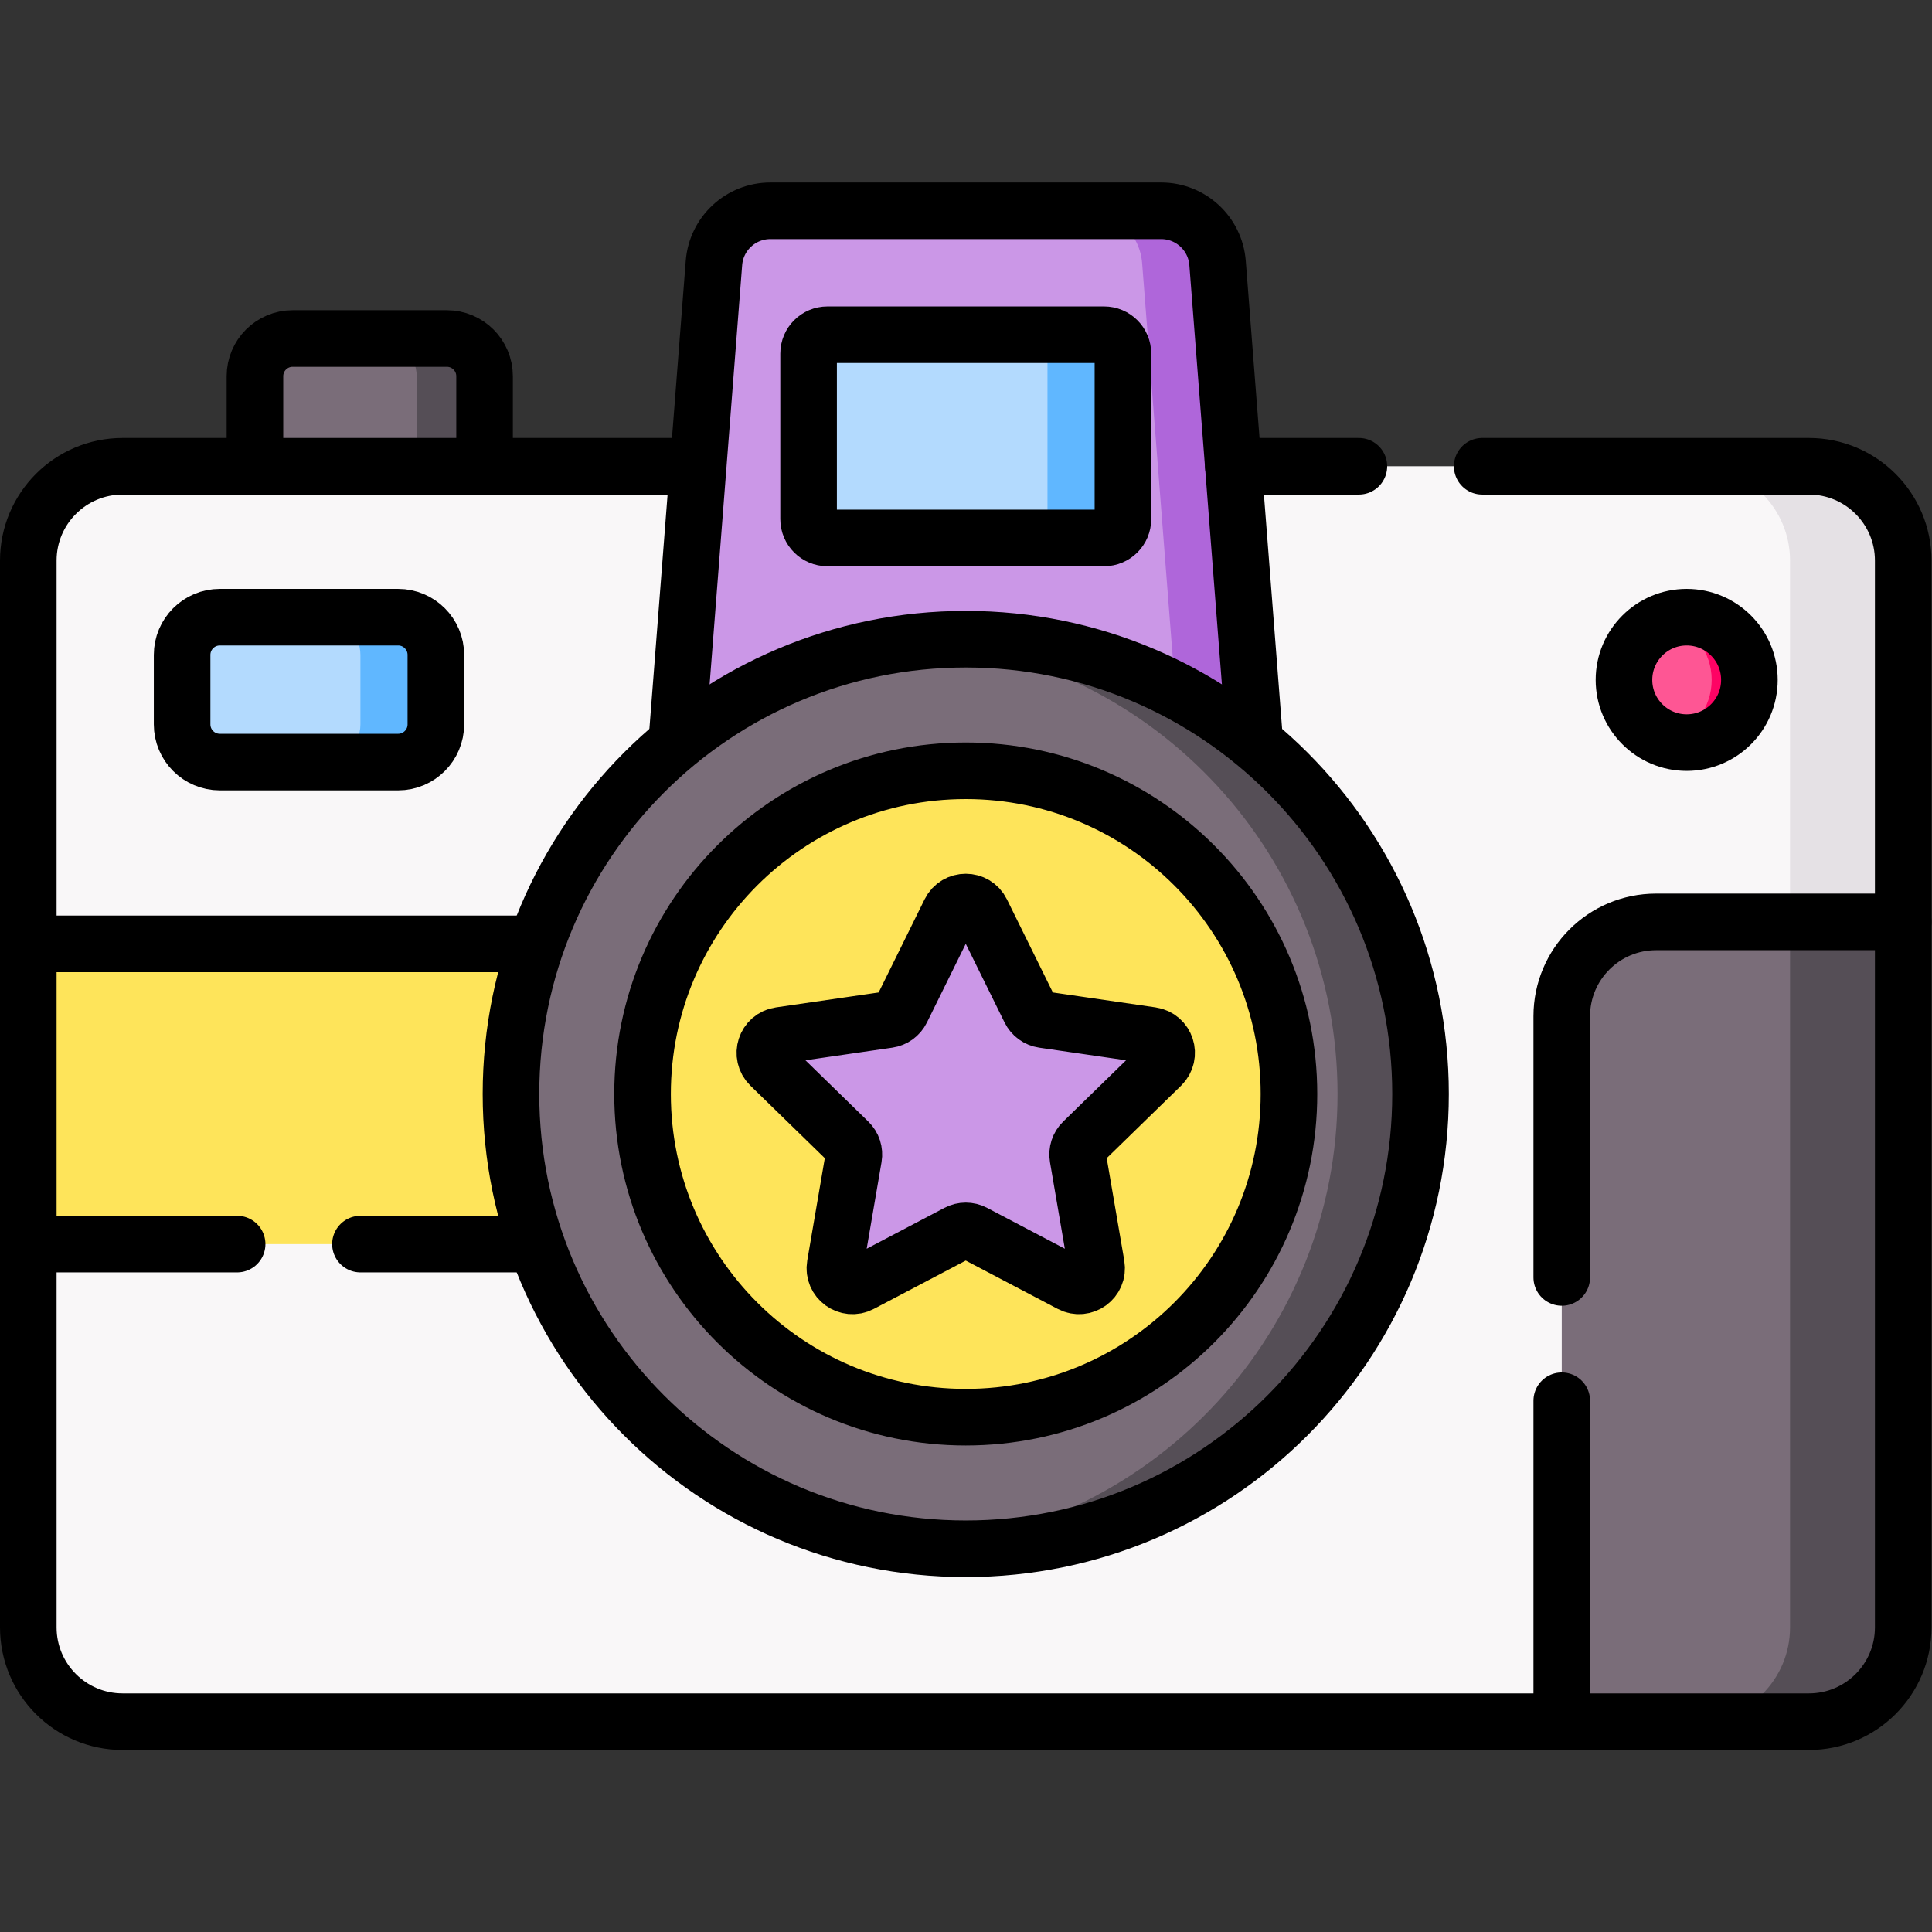 <?xml version="1.0" encoding="UTF-8" standalone="no"?>
<!-- Created with Inkscape (http://www.inkscape.org/) -->

<svg
   version="1.1"
   id="svg3876"
   xml:space="preserve"
   width="682.667"
   height="682.667"
   viewBox="0 0 682.667 682.667"
   xmlns="http://www.w3.org/2000/svg"
   xmlns:svg="http://www.w3.org/2000/svg"><rect x="0" y="0" width="682.667" height="682.667" fill="#333333" stroke="none"/><defs
     id="defs3880"><clipPath
       clipPathUnits="userSpaceOnUse"
       id="clipPath3890"><path
         d="M 0,512 H 512 V 0 H 0 Z"
         id="path3888" /></clipPath></defs><g
     id="g3882"
     transform="matrix(1.333,0,0,-1.333,0,682.667)"><g
       id="g3884"><g
         id="g3886"
         clip-path="url(#clipPath3890)"><g
           id="g3892"
           transform="translate(108.448,422.397)"><path
             d="m 0,0 h -30.868 c -5.523,0 -10,-4.477 -10,-10 V -33.868 L 10,-43.868 V -10 C 10,-4.477 5.523,0 0,0"
             style="fill:#7a6d79;fill-opacity:1;fill-rule:nonzero;stroke:none"
             id="path3894" /></g><g
           id="g3896"
           transform="translate(118.448,422.397)"><path
             d="m 0,0 h -18 c 5.523,0 10,-4.477 10,-10 v -33.868 l 18,10 V -10 C 10,-4.477 5.523,0 0,0"
             style="fill:#554e56;fill-opacity:1;fill-rule:nonzero;stroke:none"
             id="path3898" /></g><g
           id="g3900"
           transform="translate(469.5,55.748)"><path
             d="m 0,0 h -437 c -13.807,0 -25,11.193 -25,25 v 282.78 c 0,13.807 11.193,25 25,25 H 0 c 13.807,0 25,-11.193 25,-25 V 25 C 25,11.193 13.807,0 0,0"
             style="fill:#f9f7f8;fill-opacity:1;fill-rule:nonzero;stroke:none"
             id="path3902" /></g><g
           id="g3904"
           transform="translate(479.5,388.529)"><path
             d="m 0,0 h -30 c 13.807,0 25,-11.193 25,-25 v -282.78 c 0,-13.807 -11.193,-23 -25,-23 h 20 c 13.807,0 25,9.193 25,23 l 10,187.004 V -25 C 25,-11.193 13.807,0 0,0"
             style="fill:#e5e1e5;fill-opacity:1;fill-rule:nonzero;stroke:none"
             id="path3906" /></g><g
           id="g3908"
           transform="translate(413.985,55.748)"><path
             d="m 0,0 h 55.515 c 13.807,0 25,11.193 25,25 V 212.004 H 25 c -13.807,0 -25,-11.193 -25,-25 z"
             style="fill:#7a6d79;fill-opacity:1;fill-rule:nonzero;stroke:none"
             id="path3910" /></g><path
           d="M 225.117,182.347 H 7.5 v 79.583 h 217.617 z"
           style="fill:#fee45a;fill-opacity:1;fill-rule:nonzero;stroke:none"
           id="path3912" /><g
           id="g3914"
           transform="translate(474.5,267.752)"><path
             d="m 0,0 v -187.004 c 0,-13.807 -11.193,-25 -25,-25 H 5 c 13.807,0 25,11.193 25,25 V 0 Z"
             style="fill:#554e56;fill-opacity:1;fill-rule:nonzero;stroke:none"
             id="path3916" /></g><g
           id="g3918"
           transform="translate(331.673,198.71)"><path
             d="m 0,0 h -161.347 l 18.926,243.703 c 0.606,7.81 7.121,13.838 14.955,13.838 h 93.586 c 7.834,0 14.348,-6.028 14.955,-13.838 z"
             style="fill:#cb97e7;fill-opacity:1;fill-rule:nonzero;stroke:none"
             id="path3920" /></g><g
           id="g3922"
           transform="translate(322.748,442.413)"><path
             d="m 0,0 c -0.606,7.811 -7.121,13.838 -14.955,13.838 h -20 C -27.121,13.838 -20.606,7.811 -20,0 l 18.925,-243.703 h 20 z"
             style="fill:#af66da;fill-opacity:1;fill-rule:nonzero;stroke:none"
             id="path3924" /></g><g
           id="g3926"
           transform="translate(282.662,369.529)"><path
             d="m 0,0 h -63.323 c -2.762,0 -5,2.238 -5,5 v 43.868 c 0,2.761 2.238,5 5,5 H 0 c 2.762,0 5,-2.239 5,-5 L 5,5 C 5,2.238 2.762,0 0,0"
             style="fill:#b3dafe;fill-opacity:1;fill-rule:nonzero;stroke:none"
             id="path3928" /></g><g
           id="g3930"
           transform="translate(292.662,423.397)"><path
             d="m 0,0 h -20 c 2.761,0 5,-2.239 5,-5 v -43.868 c 0,-2.761 -2.239,-5 -5,-5 H 0 c 2.761,0 5,2.239 5,5 V -5 C 5,-2.239 2.761,0 0,0"
             style="fill:#60b7ff;fill-opacity:1;fill-rule:nonzero;stroke:none"
             id="path3932" /></g><g
           id="g3934"
           transform="translate(95.535,310.119)"><path
             d="m 0,0 h -37.262 c -5.523,0 -10,4.477 -10,10 v 18.41 c 0,5.523 4.477,10 10,10 H 0 c 5.523,0 10,-4.477 10,-10 V 10 C 10,4.477 5.523,0 0,0"
             style="fill:#b3dafe;fill-opacity:1;fill-rule:nonzero;stroke:none"
             id="path3936" /></g><g
           id="g3938"
           transform="translate(105.535,348.529)"><path
             d="m 0,0 h -20 c 5.523,0 10,-4.477 10,-10 v -18.41 c 0,-5.523 -4.477,-10 -10,-10 H 0 c 5.523,0 10,4.477 10,10 V -10 C 10,-4.477 5.523,0 0,0"
             style="fill:#60b7ff;fill-opacity:1;fill-rule:nonzero;stroke:none"
             id="path3940" /></g><g
           id="g3942"
           transform="translate(462.727,331.904)"><path
             d="m 0,0 c 0,-9.182 -6.443,-15.625 -15.625,-15.625 -1.742,0 -3.422,-0.732 -5,-0.234 -6.738,2.122 -11.625,8.42 -11.625,15.859 0,7.439 4.887,13.736 11.625,15.859 1.578,0.497 3.258,-0.234 5,-0.234 C -6.443,15.625 0,9.181 0,0"
             style="fill:#fe5694;fill-opacity:1;fill-rule:nonzero;stroke:none"
             id="path3944" /></g><g
           id="g3946"
           transform="translate(447.102,348.529)"><path
             d="M 0,0 C -1.743,0 -3.421,-0.271 -5,-0.768 1.738,-2.891 6.625,-9.186 6.625,-16.625 6.625,-24.063 1.738,-30.358 -5,-32.481 c 1.579,-0.498 3.257,-0.769 5,-0.769 9.182,0 16.625,7.444 16.625,16.625 C 16.625,-7.443 9.182,0 0,0"
             style="fill:#fe0364;fill-opacity:1;fill-rule:nonzero;stroke:none"
             id="path3948" /></g><g
           id="g3950"
           transform="translate(366.552,222.139)"><path
             d="m 0,0 c 0,-66.579 -43.973,-119.552 -110.552,-119.552 -3.708,0 -7.378,-0.832 -11.001,-0.505 -61.423,5.557 -109.551,57.186 -109.551,120.057 0,62.417 47.437,113.756 108.227,119.929 4.052,0.412 8.164,-0.378 12.325,-0.378 C -43.973,119.551 0,66.579 0,0"
             style="fill:#7a6d79;fill-opacity:1;fill-rule:nonzero;stroke:none"
             id="path3952" /></g><g
           id="g3954"
           transform="translate(256,342.69)"><path
             d="m 0,0 c -3.709,0 -7.376,-0.177 -11,-0.505 61.422,-5.557 109.552,-57.177 109.552,-120.047 0,-62.869 -48.13,-114.49 -109.552,-120.047 3.624,-0.328 7.291,-0.505 11,-0.505 66.579,0 120.552,53.973 120.552,120.552 C 120.552,-53.973 66.579,0 0,0"
             style="fill:#554e56;fill-opacity:1;fill-rule:nonzero;stroke:none"
             id="path3956" /></g><g
           id="g3958"
           transform="translate(341.673,222.139)"><path
             d="m 0,0 c 0,-47.316 -38.357,-85.673 -85.673,-85.673 -47.316,0 -85.674,38.357 -85.674,85.673 0,47.316 38.358,85.673 85.674,85.673 C -38.357,85.673 0,47.316 0,0"
             style="fill:#fee45a;fill-opacity:1;fill-rule:nonzero;stroke:none"
             id="path3960" /></g><g
           id="g3962"
           transform="translate(305.253,237.669)"><path
             d="m 0,0 c 3.828,-0.556 5.356,-5.26 2.586,-7.96 l -20.777,-20.253 c -1.1,-1.072 -1.602,-2.617 -1.342,-4.131 l 4.905,-28.597 c 0.653,-3.813 -3.348,-6.72 -6.771,-4.92 l -25.683,13.502 c -1.359,0.715 -2.983,0.715 -4.343,0 l -25.682,-13.502 c -3.424,-1.8 -7.425,1.107 -6.771,4.92 l 4.904,28.597 c 0.26,1.514 -0.242,3.059 -1.342,4.131 l -20.777,20.253 c -2.77,2.7 -1.241,7.404 2.586,7.96 l 28.714,4.172 c 1.52,0.221 2.834,1.176 3.514,2.553 l 12.841,26.019 c 1.711,3.469 6.657,3.469 8.369,0 L -32.228,6.725 c 0.68,-1.377 1.994,-2.332 3.514,-2.553 z"
             style="fill:#cb97e7;fill-opacity:1;fill-rule:nonzero;stroke:none"
             id="path3964" /></g><g
           id="g3966"
           transform="translate(292.662,369.529)"><path
             d="m 0,0 h -73.323 c -2.762,0 -5,2.238 -5,5 v 43.868 c 0,2.761 2.238,5 5,5 H 0 c 2.762,0 5,-2.239 5,-5 V 5 C 5,2.238 2.762,0 0,0 Z"
             style="fill:none;stroke:#000000;stroke-width:15;stroke-linecap:round;stroke-linejoin:round;stroke-miterlimit:10;stroke-dasharray:none;stroke-opacity:1"
             id="path3968" /></g><g
           id="g3970"
           transform="translate(105.535,310.119)"><path
             d="m 0,0 h -47.262 c -5.523,0 -10,4.477 -10,10 v 18.41 c 0,5.523 4.477,10 10,10 H 0 c 5.523,0 10,-4.477 10,-10 V 10 C 10,4.477 5.523,0 0,0 Z"
             style="fill:none;stroke:#000000;stroke-width:15;stroke-linecap:round;stroke-linejoin:round;stroke-miterlimit:10;stroke-dasharray:none;stroke-opacity:1"
             id="path3972" /></g><g
           id="g3974"
           transform="translate(463.727,331.904)"><path
             d="m 0,0 c 0,-9.182 -7.443,-16.625 -16.625,-16.625 -9.181,0 -16.625,7.443 -16.625,16.625 0,9.181 7.444,16.625 16.625,16.625 C -7.443,16.625 0,9.181 0,0 Z"
             style="fill:none;stroke:#000000;stroke-width:15;stroke-linecap:round;stroke-linejoin:round;stroke-miterlimit:10;stroke-dasharray:none;stroke-opacity:1"
             id="path3976" /></g><g
           id="g3978"
           transform="translate(376.552,222.139)"><path
             d="m 0,0 c 0,-66.579 -53.973,-120.552 -120.552,-120.552 -66.578,0 -120.552,53.973 -120.552,120.552 0,66.579 53.974,120.552 120.552,120.552 C -53.973,120.552 0,66.579 0,0 Z"
             style="fill:none;stroke:#000000;stroke-width:15;stroke-linecap:round;stroke-linejoin:round;stroke-miterlimit:10;stroke-dasharray:none;stroke-opacity:1"
             id="path3980" /></g><g
           id="g3982"
           transform="translate(341.673,222.139)"><path
             d="m 0,0 c 0,-47.316 -38.357,-85.673 -85.673,-85.673 -47.316,0 -85.674,38.357 -85.674,85.673 0,47.316 38.358,85.673 85.674,85.673 C -38.357,85.673 0,47.316 0,0 Z"
             style="fill:none;stroke:#000000;stroke-width:15;stroke-linecap:round;stroke-linejoin:round;stroke-miterlimit:10;stroke-dasharray:none;stroke-opacity:1"
             id="path3984" /></g><g
           id="g3986"
           transform="translate(305.253,237.669)"><path
             d="m 0,0 c 3.828,-0.556 5.356,-5.26 2.586,-7.96 l -20.777,-20.253 c -1.1,-1.072 -1.602,-2.617 -1.342,-4.131 l 4.905,-28.597 c 0.653,-3.813 -3.348,-6.72 -6.771,-4.92 l -25.683,13.502 c -1.359,0.715 -2.983,0.715 -4.343,0 l -25.682,-13.502 c -3.424,-1.8 -7.425,1.107 -6.771,4.92 l 4.904,28.597 c 0.26,1.514 -0.242,3.059 -1.342,4.131 l -20.777,20.253 c -2.77,2.7 -1.241,7.404 2.586,7.96 l 28.714,4.172 c 1.52,0.221 2.834,1.176 3.514,2.553 l 12.841,26.019 c 1.711,3.469 6.657,3.469 8.369,0 L -32.228,6.725 c 0.68,-1.377 1.994,-2.332 3.514,-2.553 z"
             style="fill:none;stroke:#000000;stroke-width:15;stroke-linecap:round;stroke-linejoin:round;stroke-miterlimit:10;stroke-dasharray:none;stroke-opacity:1"
             id="path3988" /></g><g
           id="g3990"
           transform="translate(326.933,388.529)"><path
             d="M 0,0 H 33.276"
             style="fill:none;stroke:#000000;stroke-width:15;stroke-linecap:round;stroke-linejoin:round;stroke-miterlimit:10;stroke-dasharray:none;stroke-opacity:1"
             id="path3992" /></g><g
           id="g3994"
           transform="translate(392.895,388.529)"><path
             d="m 0,0 h 86.605 c 13.807,0 25,-11.193 25,-25 v -282.78 c 0,-13.807 -11.193,-25 -25,-25 h -447 c -13.807,0 -25,11.193 -25,25 V -25 c 0,13.807 11.193,25 25,25 h 152.567"
             style="fill:none;stroke:#000000;stroke-width:15;stroke-linecap:round;stroke-linejoin:round;stroke-miterlimit:10;stroke-dasharray:none;stroke-opacity:1"
             id="path3996" /></g><g
           id="g3998"
           transform="translate(128.448,388.529)"><path
             d="m 0,0 v 23.868 c 0,5.523 -4.477,10 -10,10 h -40.868 c -5.523,0 -10,-4.477 -10,-10 V 0"
             style="fill:none;stroke:#000000;stroke-width:15;stroke-linecap:round;stroke-linejoin:round;stroke-miterlimit:10;stroke-dasharray:none;stroke-opacity:1"
             id="path4000" /></g><g
           id="g4002"
           transform="translate(7.5,261.93)"><path
             d="M 0,0 H 132.22"
             style="fill:none;stroke:#000000;stroke-width:15;stroke-linecap:round;stroke-linejoin:round;stroke-miterlimit:10;stroke-dasharray:none;stroke-opacity:1"
             id="path4004" /></g><g
           id="g4006"
           transform="translate(62.858,182.347)"><path
             d="M 0,0 H -55.358"
             style="fill:none;stroke:#000000;stroke-width:15;stroke-linecap:round;stroke-linejoin:round;stroke-miterlimit:10;stroke-dasharray:none;stroke-opacity:1"
             id="path4008" /></g><g
           id="g4010"
           transform="translate(141.476,182.347)"><path
             d="M 0,0 H -45.931"
             style="fill:none;stroke:#000000;stroke-width:15;stroke-linecap:round;stroke-linejoin:round;stroke-miterlimit:10;stroke-dasharray:none;stroke-opacity:1"
             id="path4012" /></g><g
           id="g4014"
           transform="translate(504.5,267.752)"><path
             d="m 0,0 h -65.515 c -13.807,0 -25,-11.193 -25,-25 v -69.245"
             style="fill:none;stroke:#000000;stroke-width:15;stroke-linecap:round;stroke-linejoin:round;stroke-miterlimit:10;stroke-dasharray:none;stroke-opacity:1"
             id="path4016" /></g><g
           id="g4018"
           transform="translate(413.985,140.821)"><path
             d="M 0,0 V -85.073"
             style="fill:none;stroke:#000000;stroke-width:15;stroke-linecap:round;stroke-linejoin:round;stroke-miterlimit:10;stroke-dasharray:none;stroke-opacity:1"
             id="path4020" /></g><g
           id="g4022"
           transform="translate(179.425,315.872)"><path
             d="m 0,0 9.827,126.542 c 0.606,7.81 7.121,13.838 14.955,13.838 h 103.586 c 7.834,0 14.348,-6.028 14.955,-13.838 L 153.149,0"
             style="fill:none;stroke:#000000;stroke-width:15;stroke-linecap:round;stroke-linejoin:round;stroke-miterlimit:10;stroke-dasharray:none;stroke-opacity:1"
             id="path4024" /></g></g></g></g></svg>
